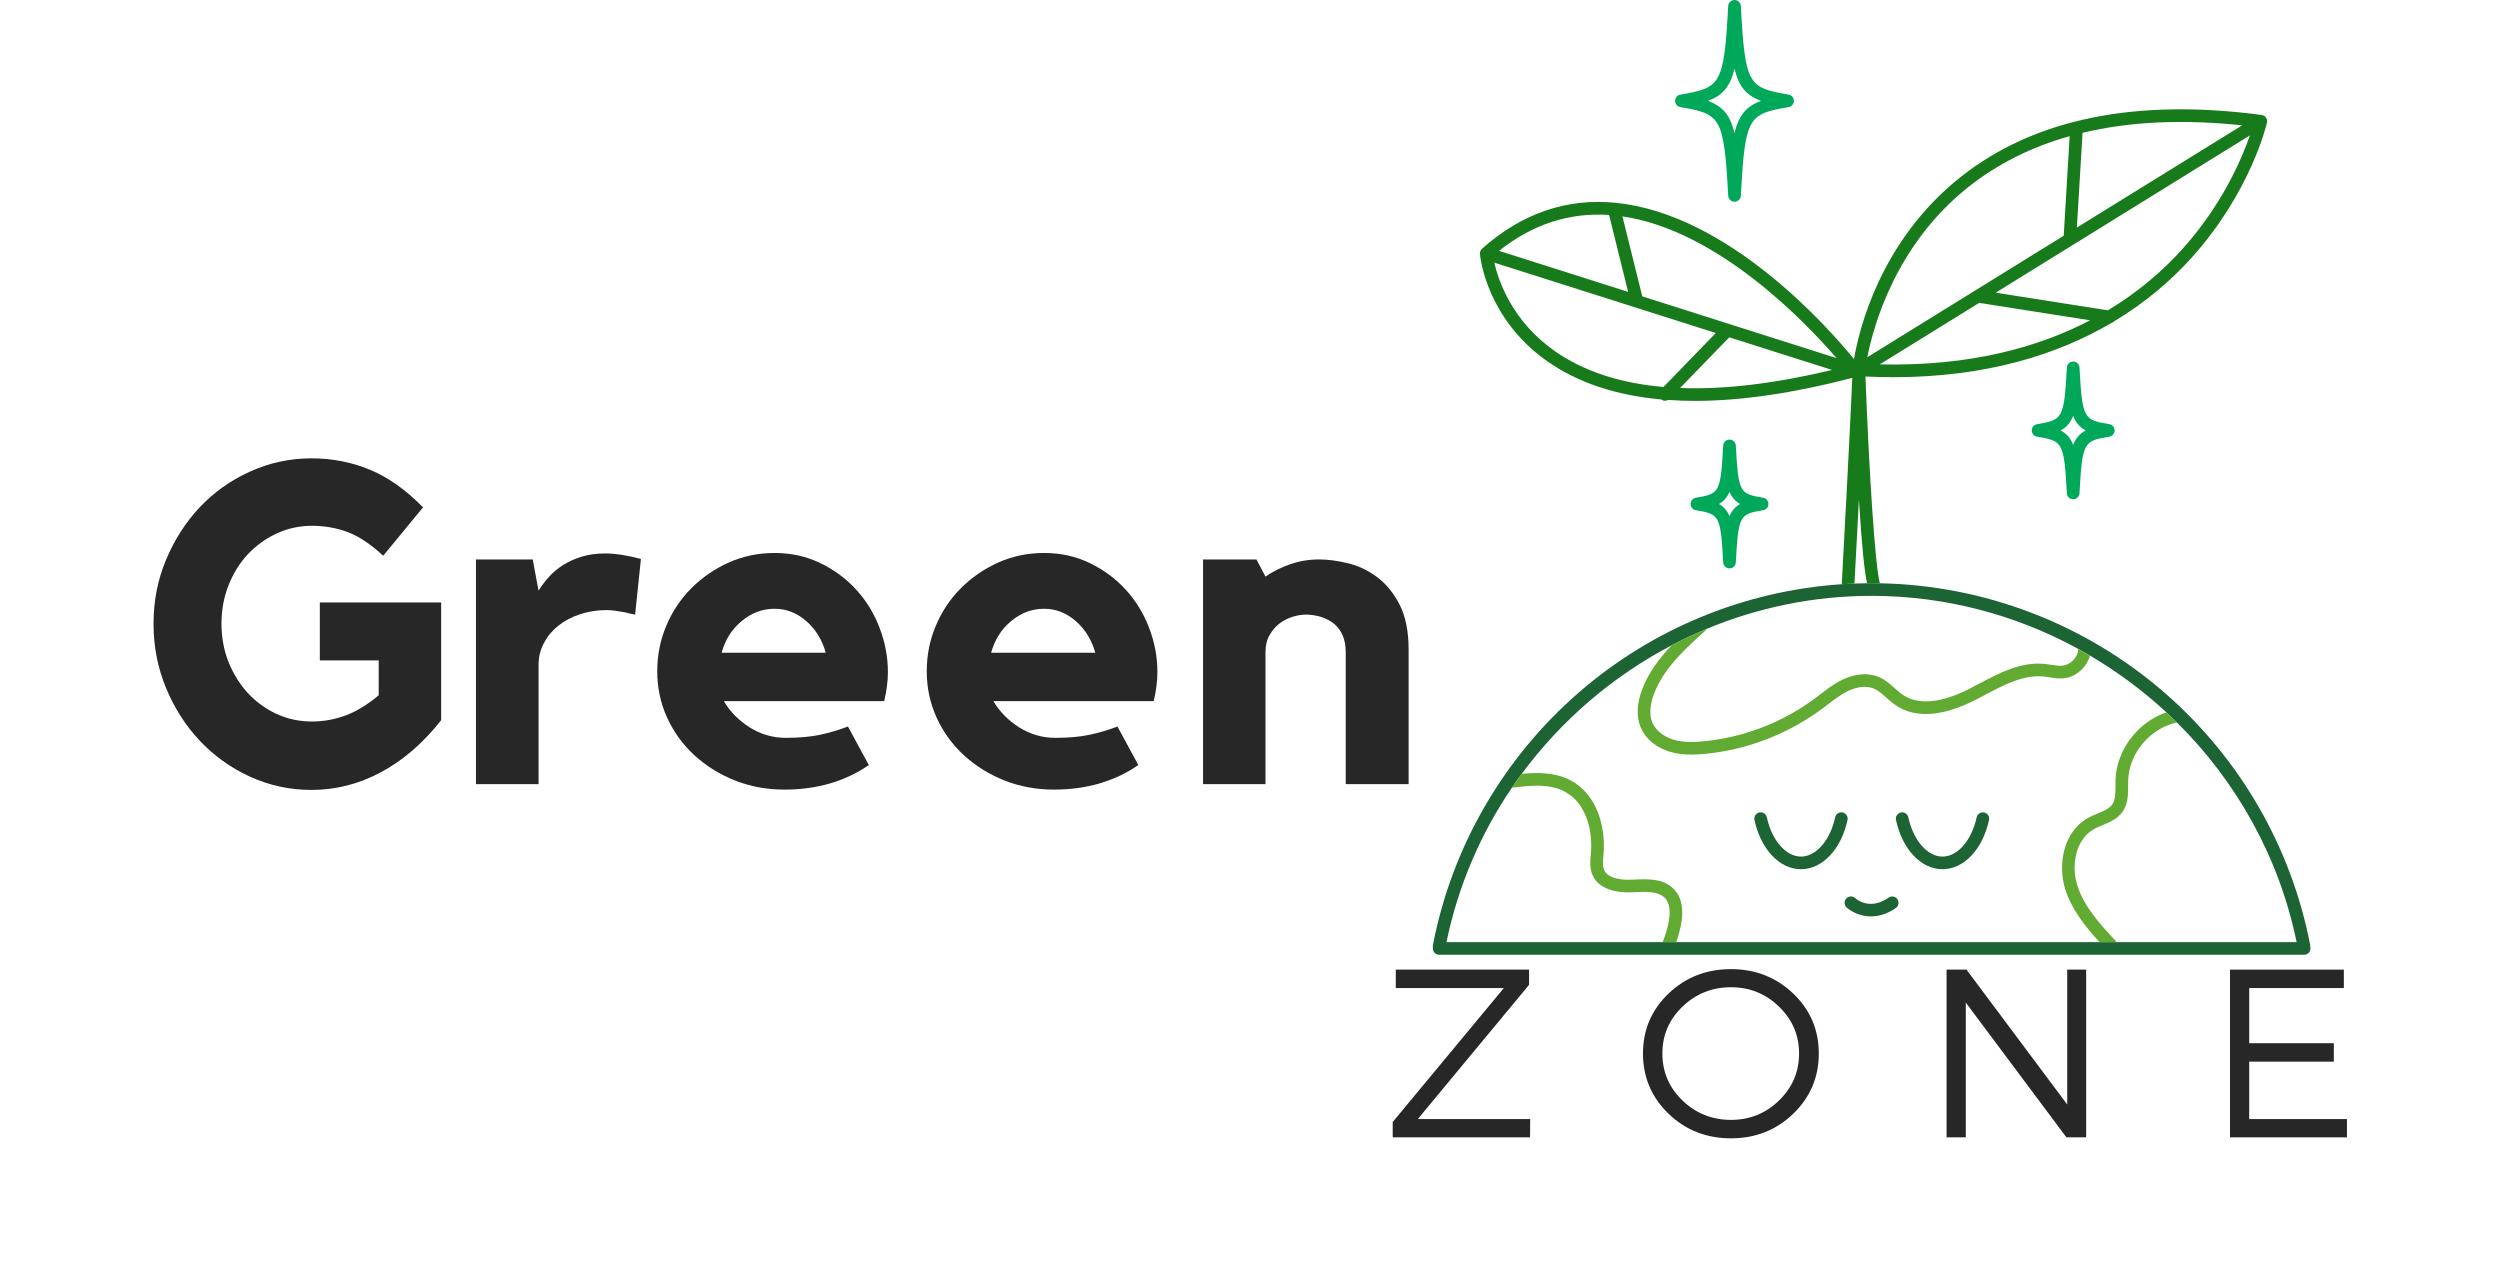 <svg xmlns="http://www.w3.org/2000/svg" xmlns:xlink="http://www.w3.org/1999/xlink" width="322" viewBox="0 0 241.5 123" height="164" preserveAspectRatio="xMidYMid meet"><defs><g></g><clipPath id="69e90ed0fa"><path d="M 138.371 56 L 223.18 56 L 223.18 92.25 L 138.371 92.25 Z M 138.371 56 " clip-rule="nonzero"></path></clipPath></defs><path fill="#187b1b" d="M 179.57 48.262 C 179.863 52.906 180.109 55.195 180.355 56.34 C 180.5 56.34 180.648 56.336 180.793 56.336 C 181.062 56.336 181.332 56.34 181.598 56.344 C 181.109 54.602 180.535 45.125 180.203 36.371 C 181.117 36.414 182.012 36.438 182.883 36.438 C 192.031 36.438 198.887 34.18 203.953 31.203 C 204.055 31.176 204.148 31.121 204.223 31.043 C 207.422 29.125 209.895 26.922 211.762 24.836 C 217.383 18.566 218.918 12.156 218.988 11.852 C 218.988 11.848 218.988 11.848 218.988 11.848 C 218.992 11.84 218.988 11.832 218.992 11.828 C 218.996 11.793 219.004 11.762 219.004 11.727 C 219.004 11.711 219 11.699 219 11.688 C 219 11.656 219 11.629 218.992 11.602 C 218.992 11.59 218.988 11.574 218.984 11.559 C 218.977 11.535 218.969 11.508 218.961 11.484 C 218.953 11.469 218.945 11.453 218.938 11.438 C 218.93 11.422 218.922 11.402 218.914 11.387 C 218.91 11.383 218.906 11.379 218.902 11.375 C 218.898 11.371 218.898 11.367 218.895 11.363 C 218.887 11.352 218.879 11.344 218.871 11.332 C 218.855 11.312 218.84 11.293 218.824 11.277 C 218.809 11.266 218.797 11.254 218.785 11.242 C 218.766 11.227 218.746 11.211 218.727 11.199 C 218.711 11.191 218.695 11.184 218.684 11.176 C 218.66 11.164 218.641 11.152 218.621 11.145 C 218.602 11.137 218.586 11.133 218.566 11.125 C 218.547 11.121 218.523 11.113 218.504 11.109 C 218.492 11.109 218.484 11.105 218.473 11.105 C 206.23 9.477 196.441 11.5 189.379 17.113 C 181.637 23.27 179.586 31.805 179.098 34.688 C 176.633 31.664 166.945 20.641 156.027 19.586 C 151.309 19.129 146.98 20.625 143.164 24.027 C 143.156 24.035 143.152 24.043 143.145 24.051 C 143.125 24.07 143.105 24.09 143.086 24.113 C 143.074 24.129 143.066 24.141 143.059 24.156 C 143.043 24.18 143.031 24.203 143.02 24.227 C 143.012 24.242 143.004 24.258 143 24.273 C 142.996 24.281 142.992 24.289 142.988 24.297 C 142.98 24.316 142.98 24.34 142.977 24.359 C 142.973 24.375 142.969 24.387 142.965 24.402 C 142.961 24.445 142.961 24.484 142.961 24.527 C 142.961 24.527 142.961 24.531 142.961 24.535 C 142.961 24.539 142.961 24.539 142.961 24.539 C 142.988 24.844 143.586 30.762 149.457 34.891 C 152.398 36.957 156.078 38.188 160.473 38.586 C 160.582 38.668 160.711 38.715 160.844 38.715 C 160.945 38.715 161.047 38.684 161.137 38.633 C 161.973 38.695 162.832 38.727 163.719 38.727 C 168.168 38.727 173.246 37.984 178.93 36.504 C 178.785 40.227 178.062 53.711 177.914 56.434 C 178.324 56.406 178.73 56.387 179.141 56.371 C 179.211 55.043 179.387 51.801 179.57 48.262 Z M 181.586 35.199 L 191.191 29.258 L 201.906 30.941 C 196.91 33.551 190.281 35.402 181.586 35.199 Z M 210.816 24.062 C 209.027 26.047 206.672 28.145 203.625 29.977 L 192.785 28.273 L 217.34 13.078 C 216.559 15.336 214.672 19.777 210.816 24.062 Z M 216.59 12.109 L 200.625 21.984 L 201.176 12.828 C 205.703 11.742 210.852 11.5 216.59 12.109 Z M 190.152 18.059 C 192.961 15.832 196.227 14.195 199.93 13.152 L 199.355 22.77 L 180.383 34.508 C 180.977 31.469 183.129 23.633 190.152 18.059 Z M 177.41 34.594 L 158.645 28.629 L 156.727 20.902 C 165.875 22.242 174.273 30.965 177.41 34.594 Z M 155.438 20.766 L 157.277 28.195 L 144.812 24.234 C 148.02 21.672 151.59 20.508 155.438 20.766 Z M 144.348 25.371 L 165.746 32.168 L 160.691 37.383 C 156.48 37.016 152.969 35.859 150.184 33.91 C 146.082 31.035 144.754 27.137 144.348 25.371 Z M 162.297 37.48 L 167.047 32.582 L 176.977 35.738 C 171.445 37.062 166.543 37.645 162.297 37.48 Z M 162.297 37.48 " fill-opacity="1" fill-rule="nonzero"></path><path fill="#00a859" d="M 170.324 48.082 C 168.066 47.691 167.934 47.668 167.68 43.043 C 167.664 42.719 167.395 42.465 167.07 42.465 C 166.746 42.465 166.48 42.719 166.461 43.043 C 166.211 47.668 166.074 47.691 163.816 48.082 C 163.527 48.133 163.312 48.387 163.312 48.684 C 163.312 48.98 163.527 49.234 163.816 49.285 C 166.074 49.676 166.211 49.699 166.461 54.328 C 166.48 54.652 166.746 54.906 167.07 54.906 C 167.395 54.906 167.664 54.652 167.68 54.328 C 167.934 49.699 168.066 49.676 170.324 49.285 C 170.617 49.234 170.832 48.98 170.832 48.684 C 170.832 48.387 170.617 48.133 170.324 48.082 Z M 167.07 49.863 C 166.844 49.32 166.52 48.953 166.043 48.684 C 166.52 48.414 166.844 48.047 167.07 47.504 C 167.301 48.047 167.621 48.414 168.098 48.684 C 167.621 48.953 167.301 49.32 167.07 49.863 Z M 172.785 9.141 C 168.887 8.469 168.578 8.234 168.164 0.578 C 168.145 0.254 167.879 0 167.555 0 C 167.23 0 166.961 0.254 166.945 0.578 C 166.527 8.234 166.223 8.469 162.324 9.141 C 162.031 9.191 161.816 9.445 161.816 9.742 C 161.816 10.043 162.031 10.293 162.324 10.344 C 166.223 11.02 166.527 11.254 166.945 18.91 C 166.961 19.234 167.23 19.488 167.555 19.488 C 167.879 19.488 168.145 19.234 168.164 18.91 C 168.578 11.254 168.887 11.02 172.785 10.344 C 173.074 10.293 173.289 10.043 173.289 9.742 C 173.289 9.445 173.074 9.191 172.785 9.141 Z M 167.555 12.859 C 167.141 11.125 166.426 10.281 164.996 9.742 C 166.426 9.207 167.141 8.363 167.555 6.629 C 167.965 8.363 168.684 9.207 170.109 9.742 C 168.684 10.281 167.965 11.125 167.555 12.859 Z M 203.766 40.977 C 201.301 40.551 201.152 40.523 200.879 35.5 C 200.859 35.176 200.594 34.922 200.27 34.922 C 199.945 34.922 199.676 35.176 199.66 35.5 C 199.387 40.523 199.238 40.551 196.77 40.977 C 196.477 41.027 196.266 41.281 196.266 41.578 C 196.266 41.875 196.477 42.129 196.77 42.18 C 199.238 42.605 199.387 42.629 199.66 47.656 C 199.676 47.98 199.945 48.234 200.27 48.234 C 200.594 48.234 200.859 47.98 200.879 47.656 C 201.152 42.629 201.301 42.605 203.766 42.18 C 204.059 42.129 204.273 41.875 204.273 41.578 C 204.273 41.281 204.059 41.027 203.766 40.977 Z M 200.27 42.984 C 200.012 42.316 199.637 41.887 199.055 41.578 C 199.637 41.27 200.012 40.836 200.27 40.172 C 200.523 40.836 200.902 41.27 201.48 41.578 C 200.902 41.887 200.523 42.316 200.27 42.984 Z M 200.27 42.984 " fill-opacity="1" fill-rule="nonzero"></path><g clip-path="url(#69e90ed0fa)"><path fill="#1c6434" d="M 178.352 86.793 C 178.578 86.547 178.965 86.531 179.211 86.758 C 179.355 86.891 180.648 87.965 182.438 86.711 C 182.715 86.516 183.094 86.582 183.289 86.859 C 183.48 87.137 183.414 87.516 183.141 87.711 C 182.285 88.309 181.461 88.523 180.734 88.523 C 179.668 88.523 178.812 88.055 178.383 87.656 C 178.137 87.426 178.121 87.039 178.352 86.793 Z M 187.645 83.965 C 189.715 83.965 191.52 82.055 192.141 79.211 C 192.211 78.883 192.004 78.559 191.672 78.484 C 191.344 78.414 191.02 78.625 190.945 78.953 C 190.461 81.184 189.105 82.746 187.645 82.746 C 186.188 82.746 184.828 81.184 184.344 78.953 C 184.273 78.625 183.945 78.414 183.617 78.484 C 183.289 78.559 183.078 78.883 183.152 79.211 C 183.77 82.055 185.574 83.965 187.645 83.965 Z M 173.977 83.965 C 176.047 83.965 177.852 82.055 178.469 79.211 C 178.543 78.883 178.332 78.559 178.004 78.484 C 177.676 78.414 177.348 78.625 177.277 78.953 C 176.793 81.184 175.434 82.746 173.977 82.746 C 172.52 82.746 171.16 81.184 170.676 78.953 C 170.602 78.625 170.281 78.414 169.949 78.484 C 169.621 78.559 169.41 78.883 169.48 79.211 C 170.102 82.055 171.906 83.965 173.977 83.965 Z M 223.191 91.621 C 223.191 91.957 222.918 92.23 222.582 92.23 L 139.02 92.23 C 138.684 92.23 138.41 91.957 138.41 91.621 C 138.41 91.594 138.414 91.562 138.418 91.535 C 138.406 91.461 138.406 91.383 138.418 91.309 C 140.234 81.859 145.203 73.238 152.527 66.883 C 159.641 60.711 168.562 57.059 177.914 56.434 C 178.324 56.406 178.73 56.387 179.141 56.371 C 179.547 56.355 179.949 56.344 180.355 56.34 C 180.5 56.34 180.648 56.336 180.793 56.336 C 181.062 56.336 181.332 56.34 181.598 56.344 C 191.699 56.535 201.422 60.258 209.059 66.883 C 216.387 73.238 221.352 81.859 223.168 91.309 C 223.176 91.363 223.18 91.422 223.176 91.477 C 223.184 91.523 223.191 91.57 223.191 91.621 Z M 146.047 76.094 C 143.035 80.523 140.852 85.57 139.73 91.012 L 221.855 91.012 C 220.16 82.781 216.027 75.465 210.293 69.793 C 209.957 69.457 209.617 69.133 209.27 68.809 C 207.02 66.727 204.543 64.887 201.891 63.328 C 201.52 63.109 201.148 62.898 200.773 62.691 C 194.781 59.414 187.953 57.559 180.793 57.559 C 175.191 57.559 169.793 58.695 164.844 60.758 C 163.695 61.234 162.574 61.762 161.48 62.336 C 155.785 65.32 150.816 69.582 147 74.754 C 146.672 75.191 146.355 75.641 146.047 76.094 Z M 146.047 76.094 " fill-opacity="1" fill-rule="nonzero"></path></g><path fill="#61ab32" d="M 201.695 79.016 C 202.004 78.844 202.324 78.711 202.637 78.582 C 203.211 78.344 203.754 78.121 204.039 77.711 C 204.355 77.262 204.355 76.609 204.355 75.918 C 204.352 75.711 204.352 75.504 204.359 75.301 C 204.469 72.41 206.551 69.742 209.27 68.809 C 209.617 69.133 209.957 69.457 210.293 69.793 C 207.734 70.328 205.68 72.727 205.582 75.348 C 205.574 75.535 205.574 75.727 205.574 75.918 C 205.578 76.727 205.578 77.645 205.039 78.414 C 204.547 79.113 203.781 79.43 203.102 79.711 C 202.809 79.832 202.535 79.945 202.289 80.082 C 200.461 81.102 200.082 83.633 200.656 85.492 C 201.309 87.613 202.957 89.375 204.41 90.93 C 204.434 90.957 204.453 90.984 204.469 91.012 L 202.816 91.012 C 201.477 89.543 200.117 87.887 199.488 85.852 C 198.777 83.531 199.305 80.348 201.695 79.016 Z M 161.309 72.621 C 162.004 72.828 162.719 72.895 163.387 72.895 C 163.879 72.895 164.344 72.859 164.754 72.82 C 168.844 72.41 172.75 70.895 176.051 68.441 C 176.23 68.309 176.406 68.176 176.586 68.039 C 177.234 67.543 177.844 67.074 178.531 66.746 C 179.441 66.309 180.355 66.23 181.043 66.531 C 181.465 66.715 181.832 67.043 182.223 67.395 C 182.512 67.652 182.812 67.918 183.156 68.148 C 185.035 69.41 187.691 69.219 190.84 67.605 C 191.137 67.453 191.43 67.297 191.727 67.141 C 193.582 66.156 195.496 65.141 197.453 65.355 C 197.625 65.371 197.797 65.398 197.969 65.426 C 198.414 65.5 198.875 65.574 199.367 65.52 C 200.551 65.391 201.582 64.469 201.891 63.328 C 201.52 63.109 201.148 62.898 200.77 62.691 C 200.77 62.711 200.762 62.73 200.762 62.75 C 200.691 63.523 200.008 64.223 199.234 64.305 C 198.906 64.34 198.543 64.285 198.16 64.223 C 197.969 64.191 197.777 64.16 197.586 64.141 C 195.258 63.887 193.172 64.992 191.156 66.059 C 190.863 66.215 190.574 66.371 190.281 66.52 C 188.379 67.496 185.715 68.395 183.832 67.137 C 183.562 66.953 183.305 66.727 183.035 66.484 C 182.59 66.086 182.133 65.676 181.531 65.414 C 180.52 64.969 179.234 65.055 178.004 65.645 C 177.203 66.027 176.512 66.559 175.844 67.07 C 175.672 67.203 175.496 67.332 175.324 67.465 C 172.199 69.785 168.504 71.215 164.633 71.605 C 163.773 71.691 162.656 71.75 161.656 71.453 C 160.699 71.168 159.941 70.555 159.621 69.809 C 159.23 68.895 159.484 67.805 159.766 67.055 C 160.691 64.574 162.816 62.656 164.691 60.965 C 164.758 60.906 164.809 60.836 164.844 60.758 C 163.695 61.234 162.574 61.762 161.48 62.336 C 160.305 63.574 159.242 64.965 158.621 66.629 C 158.105 68.004 158.062 69.27 158.5 70.289 C 158.965 71.379 159.988 72.227 161.309 72.621 Z M 151.199 76.492 C 153.293 77.641 153.852 80.355 153.688 82.332 L 153.668 82.555 C 153.613 83.16 153.551 83.844 153.828 84.5 C 154.336 85.699 155.734 86.297 157.762 86.191 L 157.797 86.191 C 158.941 86.129 160.238 86.062 160.875 86.793 C 161.289 87.27 161.391 88.051 161.184 89.125 C 161.055 89.773 160.859 90.402 160.609 91.012 L 161.926 91.012 C 162.117 90.473 162.27 89.922 162.379 89.359 C 162.664 87.898 162.469 86.766 161.793 85.992 C 160.766 84.812 159.086 84.902 157.734 84.973 L 157.695 84.973 C 156.844 85.02 155.348 84.953 154.953 84.023 C 154.797 83.648 154.84 83.172 154.887 82.664 L 154.906 82.43 C 155.098 80.09 154.395 76.852 151.789 75.422 C 150.289 74.598 148.52 74.605 147 74.754 C 146.672 75.191 146.355 75.641 146.047 76.094 C 148.023 75.84 149.773 75.707 151.199 76.492 Z M 151.199 76.492 " fill-opacity="1" fill-rule="nonzero"></path><g fill="#272727" fill-opacity="1"><g transform="translate(13.473, 75.745)"><g><path d="M 17.422 -17.547 L 29.141 -17.547 L 29.141 -6.172 C 27.391 -3.953 25.445 -2.273 23.312 -1.141 C 21.188 -0.004 18.957 0.562 16.625 0.562 C 14.531 0.562 12.547 0.133 10.672 -0.719 C 8.805 -1.582 7.188 -2.742 5.812 -4.203 C 4.445 -5.66 3.363 -7.359 2.562 -9.297 C 1.758 -11.234 1.359 -13.301 1.359 -15.5 C 1.359 -17.688 1.758 -19.738 2.562 -21.656 C 3.363 -23.582 4.445 -25.273 5.812 -26.734 C 7.188 -28.191 8.805 -29.344 10.672 -30.188 C 12.547 -31.039 14.531 -31.469 16.625 -31.469 C 18.613 -31.469 20.488 -31.102 22.25 -30.375 C 24.02 -29.645 25.734 -28.43 27.391 -26.734 L 23.547 -22.062 C 22.316 -23.195 21.16 -23.961 20.078 -24.359 C 19.004 -24.754 17.867 -24.953 16.672 -24.953 C 15.453 -24.953 14.305 -24.703 13.234 -24.203 C 12.172 -23.703 11.242 -23.031 10.453 -22.188 C 9.672 -21.344 9.051 -20.344 8.594 -19.188 C 8.145 -18.039 7.922 -16.812 7.922 -15.5 C 7.922 -14.188 8.145 -12.957 8.594 -11.812 C 9.051 -10.676 9.672 -9.676 10.453 -8.812 C 11.242 -7.957 12.172 -7.281 13.234 -6.781 C 14.305 -6.289 15.453 -6.047 16.672 -6.047 C 17.754 -6.047 18.828 -6.238 19.891 -6.625 C 20.953 -7.02 22.023 -7.672 23.109 -8.578 L 23.109 -11.953 L 17.422 -11.953 Z M 17.422 -17.547 "></path></g></g></g><g fill="#272727" fill-opacity="1"><g transform="translate(44.102, 75.745)"><g><path d="M 7.922 -18.688 C 8.211 -19.156 8.547 -19.598 8.922 -20.016 C 9.305 -20.441 9.758 -20.82 10.281 -21.156 C 10.812 -21.488 11.41 -21.758 12.078 -21.969 C 12.742 -22.176 13.504 -22.281 14.359 -22.281 C 15.348 -22.281 16.5 -22.102 17.812 -21.75 L 17.25 -16.375 C 16.926 -16.426 16.602 -16.5 16.281 -16.594 C 16.02 -16.645 15.727 -16.691 15.406 -16.734 C 15.082 -16.785 14.789 -16.812 14.531 -16.812 C 13.594 -16.812 12.723 -16.676 11.922 -16.406 C 11.117 -16.145 10.426 -15.781 9.844 -15.312 C 9.258 -14.852 8.789 -14.289 8.438 -13.625 C 8.094 -12.969 7.922 -12.266 7.922 -11.516 L 7.922 0 L 1.875 0 L 1.875 -21.703 L 7.359 -21.703 Z M 7.922 -18.688 "></path></g></g></g><g fill="#272727" fill-opacity="1"><g transform="translate(62.13, 75.745)"><g><path d="M 12.688 -22.328 C 14.32 -22.328 15.812 -21.992 17.156 -21.328 C 18.5 -20.672 19.648 -19.812 20.609 -18.75 C 21.578 -17.688 22.32 -16.461 22.844 -15.078 C 23.375 -13.691 23.641 -12.27 23.641 -10.812 C 23.641 -9.938 23.52 -9.004 23.281 -8.016 L 7.797 -8.016 C 8.379 -7.016 9.207 -6.172 10.281 -5.484 C 11.363 -4.805 12.531 -4.469 13.781 -4.469 C 15.039 -4.469 16.145 -4.566 17.094 -4.766 C 18.039 -4.973 18.938 -5.238 19.781 -5.562 L 21.797 -1.844 C 20.711 -1.082 19.477 -0.492 18.094 -0.078 C 16.707 0.328 15.227 0.531 13.656 0.531 C 11.938 0.531 10.332 0.234 8.844 -0.359 C 7.352 -0.961 6.051 -1.773 4.938 -2.797 C 3.832 -3.816 2.957 -5.023 2.312 -6.422 C 1.676 -7.828 1.359 -9.316 1.359 -10.891 C 1.359 -12.441 1.648 -13.91 2.234 -15.297 C 2.816 -16.68 3.625 -17.891 4.656 -18.922 C 5.695 -19.961 6.898 -20.789 8.266 -21.406 C 9.641 -22.02 11.113 -22.328 12.688 -22.328 Z M 17.641 -12.688 C 17.285 -13.945 16.656 -14.969 15.75 -15.75 C 14.852 -16.539 13.832 -16.938 12.688 -16.938 C 11.52 -16.938 10.461 -16.539 9.516 -15.75 C 8.566 -14.969 7.922 -13.945 7.578 -12.688 Z M 17.641 -12.688 "></path></g></g></g><g fill="#272727" fill-opacity="1"><g transform="translate(88.165, 75.745)"><g><path d="M 12.688 -22.328 C 14.32 -22.328 15.812 -21.992 17.156 -21.328 C 18.5 -20.672 19.648 -19.812 20.609 -18.75 C 21.578 -17.688 22.32 -16.461 22.844 -15.078 C 23.375 -13.691 23.641 -12.27 23.641 -10.812 C 23.641 -9.938 23.52 -9.004 23.281 -8.016 L 7.797 -8.016 C 8.379 -7.016 9.207 -6.172 10.281 -5.484 C 11.363 -4.805 12.531 -4.469 13.781 -4.469 C 15.039 -4.469 16.145 -4.566 17.094 -4.766 C 18.039 -4.973 18.938 -5.238 19.781 -5.562 L 21.797 -1.844 C 20.711 -1.082 19.477 -0.492 18.094 -0.078 C 16.707 0.328 15.227 0.531 13.656 0.531 C 11.938 0.531 10.332 0.234 8.844 -0.359 C 7.352 -0.961 6.051 -1.773 4.938 -2.797 C 3.832 -3.816 2.957 -5.023 2.312 -6.422 C 1.676 -7.828 1.359 -9.316 1.359 -10.891 C 1.359 -12.441 1.648 -13.91 2.234 -15.297 C 2.816 -16.68 3.625 -17.891 4.656 -18.922 C 5.695 -19.961 6.898 -20.789 8.266 -21.406 C 9.641 -22.02 11.113 -22.328 12.688 -22.328 Z M 17.641 -12.688 C 17.285 -13.945 16.656 -14.969 15.75 -15.75 C 14.852 -16.539 13.832 -16.938 12.688 -16.938 C 11.52 -16.938 10.461 -16.539 9.516 -15.75 C 8.566 -14.969 7.922 -13.945 7.578 -12.688 Z M 17.641 -12.688 "></path></g></g></g><g fill="#272727" fill-opacity="1"><g transform="translate(114.199, 75.745)"><g><path d="M 13.266 -21.703 C 14.078 -21.703 14.977 -21.582 15.969 -21.344 C 16.969 -21.113 17.906 -20.676 18.781 -20.031 C 19.656 -19.395 20.391 -18.508 20.984 -17.375 C 21.578 -16.238 21.875 -14.766 21.875 -12.953 L 21.875 0 L 15.797 0 L 15.797 -12.734 C 15.797 -13.41 15.688 -13.977 15.469 -14.438 C 15.25 -14.906 14.957 -15.273 14.594 -15.547 C 14.227 -15.828 13.812 -16.035 13.344 -16.172 C 12.875 -16.305 12.41 -16.375 11.953 -16.375 C 11.566 -16.375 11.145 -16.305 10.688 -16.172 C 10.238 -16.035 9.816 -15.82 9.422 -15.531 C 9.035 -15.238 8.707 -14.859 8.438 -14.391 C 8.176 -13.93 8.047 -13.379 8.047 -12.734 L 8.047 0 L 2.016 0 L 2.016 -21.703 L 7.172 -21.703 L 8.047 -20.047 C 8.754 -20.535 9.547 -20.93 10.422 -21.234 C 11.297 -21.547 12.242 -21.703 13.266 -21.703 Z M 13.266 -21.703 "></path></g></g></g><g fill="#272727" fill-opacity="1"><g transform="translate(133.536, 109.868)"><g><path d="M 14.172 -14.734 L 3.422 -1.766 L 14.281 -1.766 L 14.266 0 L 1 0 L 1 -1.484 L 11.734 -14.422 L 1.297 -14.422 L 1.297 -16.203 L 14.172 -16.203 Z M 14.172 -14.734 "></path></g></g></g><g fill="#272727" fill-opacity="1"><g transform="translate(157.79, 109.868)"><g><path d="M 9.422 -16.25 C 11.785 -16.25 13.789 -15.461 15.438 -13.891 C 17.082 -12.316 17.906 -10.383 17.906 -8.094 C 17.906 -5.812 17.082 -3.875 15.438 -2.281 C 13.789 -0.695 11.785 0.094 9.422 0.094 C 7.047 0.094 5.035 -0.695 3.391 -2.281 C 1.742 -3.875 0.922 -5.812 0.922 -8.094 C 0.922 -10.383 1.742 -12.316 3.391 -13.891 C 5.035 -15.461 7.047 -16.25 9.422 -16.25 Z M 9.422 -14.5 C 7.598 -14.5 6.035 -13.875 4.734 -12.625 C 3.441 -11.383 2.797 -9.875 2.797 -8.094 C 2.797 -6.32 3.441 -4.812 4.734 -3.562 C 6.035 -2.312 7.598 -1.688 9.422 -1.688 C 11.234 -1.688 12.781 -2.312 14.062 -3.562 C 15.352 -4.812 16 -6.32 16 -8.094 C 16 -9.875 15.352 -11.383 14.062 -12.625 C 12.781 -13.875 11.234 -14.5 9.422 -14.5 Z M 9.422 -14.5 "></path></g></g></g><g fill="#272727" fill-opacity="1"><g transform="translate(185.585, 109.868)"><g><path d="M 15.938 0 L 14.031 0 L 4.312 -13.016 L 4.312 0 L 2.453 0 L 2.453 -16.203 L 4.375 -16.203 L 14.109 -3.172 L 14.109 -16.203 L 15.938 -16.203 Z M 15.938 0 "></path></g></g></g><g fill="#272727" fill-opacity="1"><g transform="translate(212.963, 109.868)"><g><path d="M 13.453 -14.422 L 4.312 -14.422 L 4.312 -9.094 L 12.484 -9.094 L 12.484 -7.312 L 4.312 -7.312 L 4.312 -1.766 L 13.75 -1.766 L 13.75 0 L 2.453 0 L 2.453 -16.203 L 13.453 -16.203 Z M 13.453 -14.422 "></path></g></g></g></svg>
